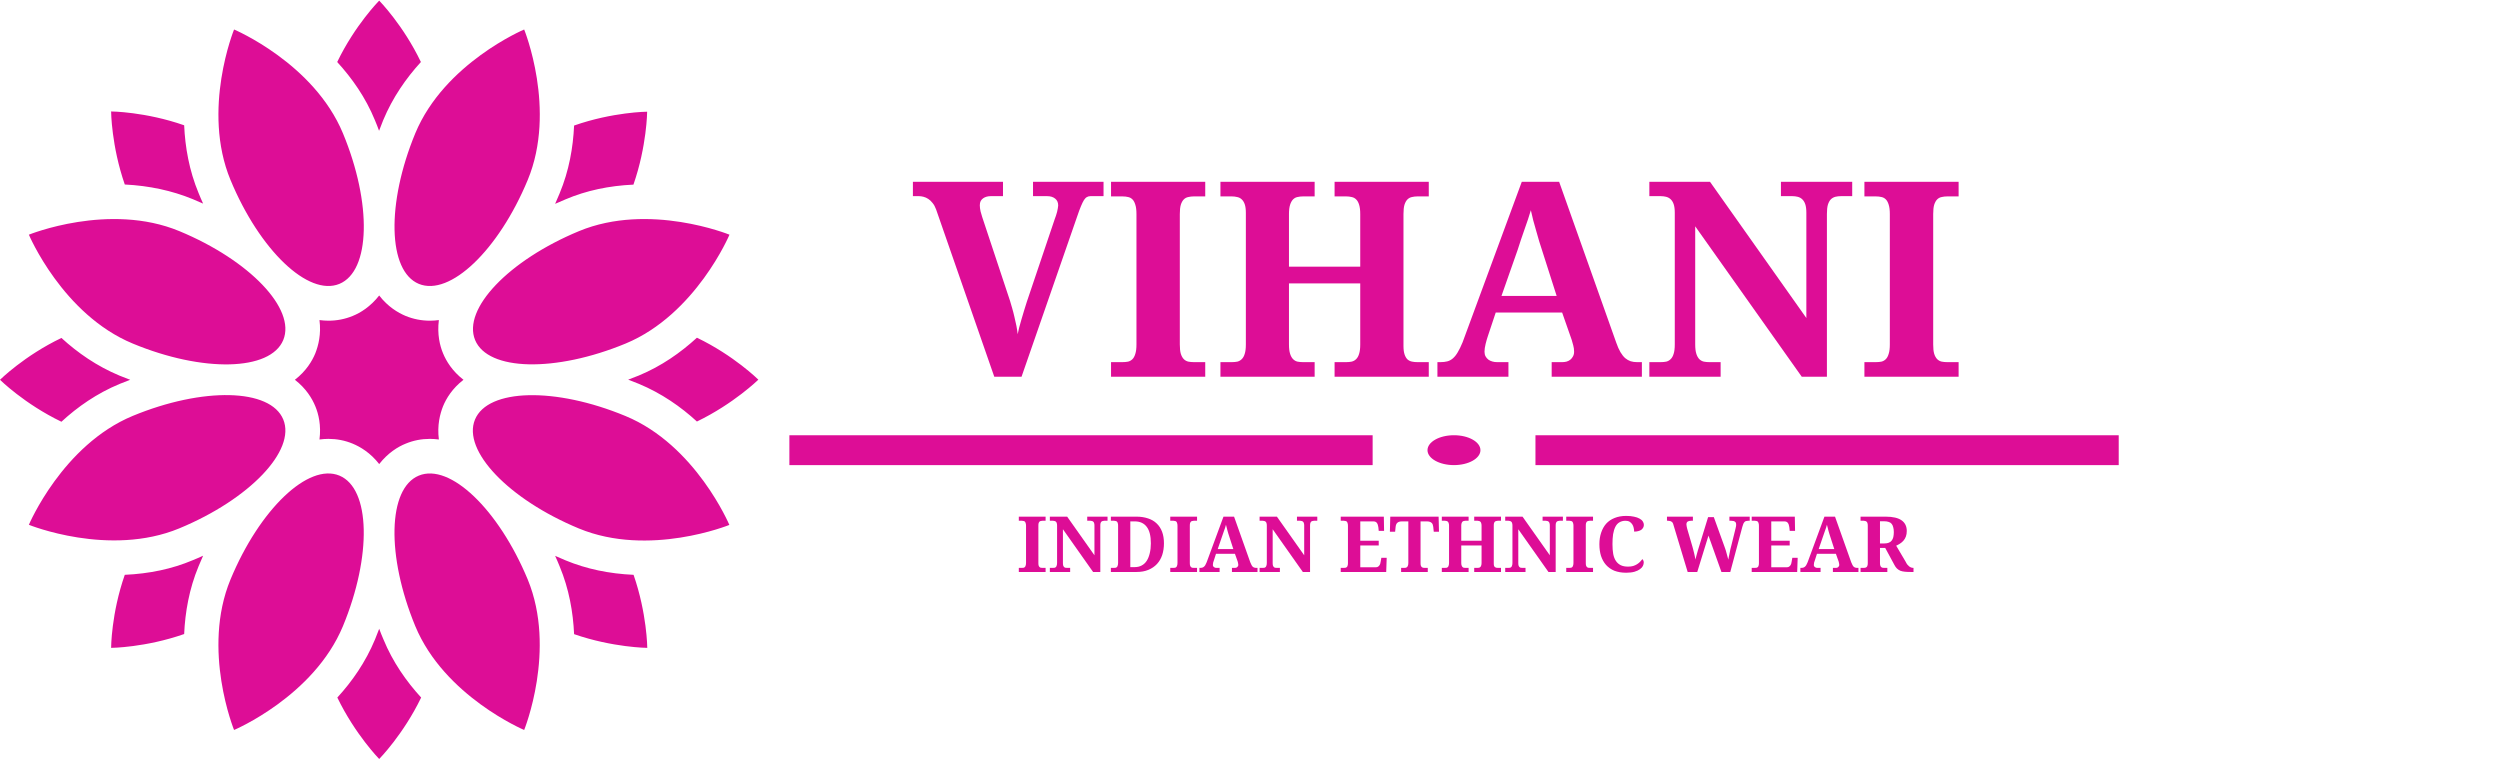 <svg xmlns="http://www.w3.org/2000/svg" xmlns:xlink="http://www.w3.org/1999/xlink" width="418" zoomAndPan="magnify" viewBox="0 0 313.5 96" height="128" preserveAspectRatio="xMidYMid meet" version="1.2"><defs><clipPath id="43a7fb682d"><path d="M 0 0.078 L 95.098 0.078 L 95.098 95.176 L 0 95.176 Z M 0 0.078 "/></clipPath><clipPath id="b364c5bed5"><path d="M 179.008 54.578 L 185.648 54.578 L 185.648 58.324 L 179.008 58.324 Z M 179.008 54.578 "/></clipPath><clipPath id="f9f7acc419"><path d="M 182.328 54.578 C 180.496 54.578 179.008 55.418 179.008 56.453 C 179.008 57.484 180.496 58.324 182.328 58.324 C 184.16 58.324 185.648 57.484 185.648 56.453 C 185.648 55.418 184.16 54.578 182.328 54.578 Z M 182.328 54.578 "/></clipPath></defs><g id="6ab46d1f40"><g clip-rule="nonzero" clip-path="url(#43a7fb682d)"><path style=" stroke:none;fill-rule:nonzero;fill:#dd0d96;fill-opacity:1;" d="M 28.906 22.57 C 25.254 13.762 29.352 3.699 29.352 3.699 C 29.352 3.699 39.355 7.918 43.008 16.723 C 46.66 25.531 46.461 33.984 42.562 35.598 C 38.664 37.207 32.559 31.375 28.906 22.57 Z M 16.648 43.082 C 25.453 46.734 33.91 46.535 35.52 42.641 C 37.133 38.742 31.301 32.637 22.492 28.984 C 13.688 25.332 3.621 29.43 3.621 29.43 C 3.621 29.43 7.84 39.434 16.648 43.082 Z M 22.492 66.254 C 31.301 62.602 37.133 56.492 35.52 52.598 C 33.91 48.699 25.453 48.516 16.648 52.152 C 7.84 55.805 3.621 65.809 3.621 65.809 C 3.621 65.809 13.688 69.902 22.492 66.254 Z M 42.562 59.641 C 38.664 58.027 32.559 63.859 28.906 72.664 C 25.254 81.473 29.352 91.539 29.352 91.539 C 29.352 91.539 39.355 87.32 43.008 78.512 C 46.645 69.703 46.461 61.266 42.562 59.641 Z M 52.52 59.641 C 48.625 61.25 48.438 69.703 52.074 78.512 C 55.727 87.32 65.73 91.539 65.73 91.539 C 65.73 91.539 69.812 81.473 66.176 72.664 C 62.523 63.875 56.418 58.027 52.52 59.641 Z M 78.434 52.168 C 69.629 48.516 61.176 48.715 59.562 52.613 C 57.953 56.508 63.781 62.617 72.59 66.27 C 81.398 69.918 91.461 65.824 91.461 65.824 C 91.461 65.824 87.242 55.805 78.434 52.168 Z M 72.605 28.984 C 63.797 32.637 57.969 38.742 59.578 42.641 C 61.188 46.535 69.645 46.719 78.449 43.082 C 87.258 39.434 91.477 29.43 91.477 29.43 C 91.477 29.43 81.41 25.332 72.605 28.984 Z M 79.434 23.152 C 81.121 18.289 81.152 14.008 81.152 14.008 C 81.152 14.008 76.855 14.039 71.992 15.742 C 71.867 18.488 71.363 21.402 70.18 24.242 C 69.996 24.688 69.812 25.117 69.613 25.562 C 70.043 25.363 70.488 25.18 70.934 24.992 C 73.527 23.891 76.379 23.289 79.434 23.152 Z M 80.109 47.09 C 79.664 47.273 79.219 47.441 78.773 47.609 C 79.219 47.777 79.664 47.949 80.109 48.133 C 82.945 49.312 85.371 51 87.395 52.859 C 92.031 50.617 95.098 47.609 95.098 47.609 C 95.098 47.609 92.047 44.586 87.395 42.348 C 85.355 44.219 82.93 45.922 80.109 47.09 Z M 58.121 47.625 C 56.711 46.535 55.957 45.277 55.559 44.312 C 55.16 43.359 54.805 41.918 55.035 40.137 C 54.668 40.184 54.285 40.215 53.918 40.215 C 52.859 40.215 51.828 40.016 50.863 39.617 C 49.91 39.219 48.637 38.465 47.551 37.055 C 46.445 38.465 45.188 39.234 44.234 39.617 C 43.27 40.016 42.254 40.215 41.184 40.215 C 40.812 40.215 40.445 40.184 40.062 40.137 C 40.293 41.918 39.922 43.344 39.539 44.312 C 39.141 45.277 38.391 46.535 36.977 47.625 C 38.391 48.715 39.141 49.973 39.539 50.941 C 39.938 51.891 40.293 53.332 40.062 55.113 C 40.43 55.066 40.812 55.035 41.184 55.035 C 42.242 55.035 43.27 55.234 44.234 55.637 C 45.188 56.035 46.461 56.785 47.551 58.195 C 48.652 56.785 49.91 56.02 50.863 55.637 C 51.828 55.234 52.844 55.035 53.918 55.035 C 54.285 55.035 54.652 55.066 55.035 55.113 C 54.805 53.332 55.176 51.906 55.559 50.941 C 55.957 49.973 56.711 48.715 58.121 47.625 Z M 14.992 48.148 C 15.434 47.965 15.879 47.793 16.324 47.625 C 15.879 47.457 15.434 47.289 14.992 47.105 C 12.152 45.922 9.727 44.234 7.703 42.379 C 3.055 44.602 0 47.625 0 47.625 C 0 47.625 3.055 50.648 7.703 52.887 C 9.727 51.016 12.152 49.328 14.992 48.148 Z M 70.934 70.273 C 70.488 70.09 70.059 69.902 69.613 69.703 C 69.812 70.133 69.996 70.578 70.18 71.023 C 71.363 73.863 71.867 76.777 71.992 79.523 C 76.871 81.211 81.168 81.242 81.168 81.242 C 81.168 81.242 81.137 76.945 79.449 72.082 C 76.379 71.945 73.527 71.348 70.934 70.273 Z M 15.648 72.082 C 13.945 76.945 13.934 81.242 13.934 81.242 C 13.934 81.242 18.227 81.211 23.094 79.508 C 23.215 76.762 23.723 73.848 24.902 71.008 C 25.086 70.562 25.27 70.133 25.469 69.688 C 25.039 69.891 24.594 70.074 24.152 70.258 C 21.574 71.348 18.719 71.945 15.648 72.082 Z M 47.551 78.848 C 47.379 79.293 47.211 79.738 47.027 80.184 C 45.848 83.023 44.16 85.445 42.301 87.473 C 44.543 92.105 47.551 95.176 47.551 95.176 C 47.551 95.176 50.57 92.121 52.812 87.473 C 50.957 85.445 49.254 83.023 48.086 80.184 C 47.887 79.738 47.719 79.293 47.551 78.848 Z M 24.152 24.965 C 24.594 25.148 25.023 25.332 25.469 25.531 C 25.27 25.102 25.086 24.656 24.902 24.211 C 23.723 21.375 23.215 18.457 23.094 15.711 C 18.227 14.008 13.934 13.977 13.934 13.977 C 13.934 13.977 13.961 18.273 15.648 23.137 C 18.719 23.289 21.574 23.906 24.152 24.965 Z M 47.535 16.402 C 47.703 15.957 47.871 15.512 48.055 15.066 C 49.238 12.227 50.926 9.805 52.781 7.777 C 50.555 3.129 47.551 0.078 47.551 0.078 C 47.551 0.078 44.527 3.129 42.285 7.777 C 44.145 9.805 45.848 12.227 47.012 15.066 C 47.195 15.512 47.379 15.957 47.535 16.402 Z M 52.52 35.598 C 56.418 37.207 62.523 31.375 66.176 22.57 C 69.828 13.762 65.73 3.699 65.73 3.699 C 65.73 3.699 55.727 7.918 52.074 16.723 C 48.438 25.531 48.637 33.984 52.52 35.598 Z M 52.52 35.598 "/></g><g style="fill:#dd0d96;fill-opacity:1;"><g transform="translate(127.493, 71.726)"><path style="stroke:none" d="M 0.266 0 L 0.266 -0.516 L 0.672 -0.516 C 0.742 -0.516 0.812 -0.52 0.875 -0.531 C 0.938 -0.551 0.988 -0.582 1.031 -0.625 C 1.07 -0.664 1.102 -0.727 1.125 -0.812 C 1.156 -0.895 1.172 -1.004 1.172 -1.141 L 1.172 -5.797 C 1.172 -5.93 1.156 -6.039 1.125 -6.125 C 1.102 -6.207 1.07 -6.27 1.031 -6.312 C 0.988 -6.352 0.938 -6.379 0.875 -6.391 C 0.812 -6.41 0.742 -6.422 0.672 -6.422 L 0.266 -6.422 L 0.266 -6.938 L 3.625 -6.938 L 3.625 -6.422 L 3.219 -6.422 C 3.145 -6.422 3.078 -6.41 3.016 -6.391 C 2.953 -6.379 2.898 -6.352 2.859 -6.312 C 2.816 -6.27 2.781 -6.207 2.75 -6.125 C 2.727 -6.039 2.719 -5.93 2.719 -5.797 L 2.719 -1.141 C 2.719 -1.004 2.727 -0.895 2.75 -0.812 C 2.781 -0.727 2.816 -0.664 2.859 -0.625 C 2.898 -0.582 2.953 -0.551 3.016 -0.531 C 3.078 -0.52 3.145 -0.516 3.219 -0.516 L 3.625 -0.516 L 3.625 0 Z M 0.266 0 "/></g></g><g style="fill:#dd0d96;fill-opacity:1;"><g transform="translate(131.385, 71.726)"><path style="stroke:none" d="M 5.688 0 L 1.906 -5.359 L 1.906 -1.141 C 1.906 -1.004 1.914 -0.895 1.938 -0.812 C 1.969 -0.727 2.004 -0.664 2.047 -0.625 C 2.086 -0.582 2.141 -0.551 2.203 -0.531 C 2.266 -0.52 2.332 -0.516 2.406 -0.516 L 2.812 -0.516 L 2.812 0 L 0.266 0 L 0.266 -0.516 L 0.672 -0.516 C 0.742 -0.516 0.812 -0.52 0.875 -0.531 C 0.938 -0.551 0.988 -0.582 1.031 -0.625 C 1.07 -0.664 1.102 -0.727 1.125 -0.812 C 1.156 -0.895 1.172 -1.004 1.172 -1.141 L 1.172 -5.828 C 1.172 -5.961 1.156 -6.066 1.125 -6.141 C 1.102 -6.223 1.066 -6.281 1.016 -6.312 C 0.973 -6.352 0.922 -6.379 0.859 -6.391 C 0.805 -6.41 0.742 -6.422 0.672 -6.422 L 0.266 -6.422 L 0.266 -6.938 L 2.438 -6.938 L 5.859 -2.094 L 5.859 -5.828 C 5.859 -5.961 5.844 -6.066 5.812 -6.141 C 5.789 -6.223 5.754 -6.281 5.703 -6.312 C 5.66 -6.352 5.609 -6.379 5.547 -6.391 C 5.492 -6.41 5.43 -6.422 5.359 -6.422 L 4.953 -6.422 L 4.953 -6.938 L 7.5 -6.938 L 7.5 -6.422 L 7.078 -6.422 C 7.016 -6.422 6.953 -6.41 6.891 -6.391 C 6.836 -6.379 6.785 -6.352 6.734 -6.312 C 6.691 -6.27 6.656 -6.207 6.625 -6.125 C 6.602 -6.039 6.594 -5.93 6.594 -5.797 L 6.594 0 Z M 5.688 0 "/></g></g><g style="fill:#dd0d96;fill-opacity:1;"><g transform="translate(139.037, 71.726)"><path style="stroke:none" d="M 6.922 -3.594 C 6.922 -3.062 6.848 -2.57 6.703 -2.125 C 6.555 -1.688 6.336 -1.312 6.047 -1 C 5.754 -0.688 5.395 -0.441 4.969 -0.266 C 4.539 -0.086 4.047 0 3.484 0 L 0.266 0 L 0.266 -0.516 L 0.672 -0.516 C 0.742 -0.516 0.812 -0.52 0.875 -0.531 C 0.938 -0.551 0.988 -0.582 1.031 -0.625 C 1.07 -0.664 1.102 -0.727 1.125 -0.812 C 1.156 -0.895 1.172 -1.004 1.172 -1.141 L 1.172 -5.828 C 1.172 -5.961 1.156 -6.066 1.125 -6.141 C 1.102 -6.223 1.07 -6.281 1.031 -6.312 C 0.988 -6.352 0.938 -6.379 0.875 -6.391 C 0.812 -6.41 0.742 -6.422 0.672 -6.422 L 0.266 -6.422 L 0.266 -6.938 L 3.484 -6.938 C 4.016 -6.938 4.492 -6.863 4.922 -6.719 C 5.348 -6.582 5.707 -6.375 6 -6.094 C 6.301 -5.812 6.531 -5.461 6.688 -5.047 C 6.844 -4.629 6.922 -4.145 6.922 -3.594 Z M 5.281 -3.594 C 5.281 -4.52 5.109 -5.207 4.766 -5.656 C 4.422 -6.113 3.922 -6.344 3.266 -6.344 L 2.703 -6.344 L 2.703 -0.609 L 3.25 -0.609 C 3.582 -0.609 3.875 -0.676 4.125 -0.812 C 4.383 -0.945 4.598 -1.145 4.766 -1.406 C 4.93 -1.664 5.055 -1.977 5.141 -2.344 C 5.234 -2.719 5.281 -3.133 5.281 -3.594 Z M 5.281 -3.594 "/></g></g><g style="fill:#dd0d96;fill-opacity:1;"><g transform="translate(146.485, 71.726)"><path style="stroke:none" d="M 0.266 0 L 0.266 -0.516 L 0.672 -0.516 C 0.742 -0.516 0.812 -0.52 0.875 -0.531 C 0.938 -0.551 0.988 -0.582 1.031 -0.625 C 1.07 -0.664 1.102 -0.727 1.125 -0.812 C 1.156 -0.895 1.172 -1.004 1.172 -1.141 L 1.172 -5.797 C 1.172 -5.93 1.156 -6.039 1.125 -6.125 C 1.102 -6.207 1.07 -6.27 1.031 -6.312 C 0.988 -6.352 0.938 -6.379 0.875 -6.391 C 0.812 -6.41 0.742 -6.422 0.672 -6.422 L 0.266 -6.422 L 0.266 -6.938 L 3.625 -6.938 L 3.625 -6.422 L 3.219 -6.422 C 3.145 -6.422 3.078 -6.41 3.016 -6.391 C 2.953 -6.379 2.898 -6.352 2.859 -6.312 C 2.816 -6.27 2.781 -6.207 2.75 -6.125 C 2.727 -6.039 2.719 -5.93 2.719 -5.797 L 2.719 -1.141 C 2.719 -1.004 2.727 -0.895 2.75 -0.812 C 2.781 -0.727 2.816 -0.664 2.859 -0.625 C 2.898 -0.582 2.953 -0.551 3.016 -0.531 C 3.078 -0.52 3.145 -0.516 3.219 -0.516 L 3.625 -0.516 L 3.625 0 Z M 0.266 0 "/></g></g><g style="fill:#dd0d96;fill-opacity:1;"><g transform="translate(150.377, 71.726)"><path style="stroke:none" d="M 2.109 -2.281 L 1.844 -1.453 C 1.812 -1.367 1.781 -1.273 1.75 -1.172 C 1.727 -1.066 1.719 -0.973 1.719 -0.891 C 1.719 -0.828 1.727 -0.77 1.75 -0.719 C 1.781 -0.676 1.816 -0.641 1.859 -0.609 C 1.898 -0.578 1.945 -0.551 2 -0.531 C 2.051 -0.52 2.102 -0.516 2.156 -0.516 L 2.562 -0.516 L 2.562 0 L 0.031 0 L 0.031 -0.516 L 0.156 -0.516 C 0.238 -0.516 0.316 -0.523 0.391 -0.547 C 0.461 -0.566 0.531 -0.602 0.594 -0.656 C 0.656 -0.707 0.711 -0.773 0.766 -0.859 C 0.816 -0.953 0.875 -1.07 0.938 -1.219 L 3.047 -6.938 L 4.375 -6.938 L 6.406 -1.219 C 6.457 -1.082 6.508 -0.969 6.562 -0.875 C 6.613 -0.781 6.664 -0.707 6.719 -0.656 C 6.781 -0.602 6.848 -0.566 6.922 -0.547 C 6.992 -0.523 7.066 -0.516 7.141 -0.516 L 7.312 -0.516 L 7.312 0 L 4.109 0 L 4.109 -0.516 L 4.484 -0.516 C 4.535 -0.516 4.586 -0.52 4.641 -0.531 C 4.691 -0.551 4.734 -0.578 4.766 -0.609 C 4.805 -0.641 4.836 -0.676 4.859 -0.719 C 4.891 -0.77 4.906 -0.828 4.906 -0.891 C 4.906 -0.973 4.895 -1.051 4.875 -1.125 C 4.852 -1.195 4.836 -1.258 4.828 -1.312 L 4.484 -2.281 Z M 3.766 -4.469 C 3.734 -4.582 3.695 -4.695 3.656 -4.812 C 3.625 -4.938 3.586 -5.062 3.547 -5.188 C 3.516 -5.312 3.484 -5.438 3.453 -5.562 C 3.422 -5.688 3.391 -5.805 3.359 -5.922 C 3.336 -5.828 3.305 -5.719 3.266 -5.594 C 3.223 -5.477 3.18 -5.359 3.141 -5.234 C 3.098 -5.117 3.055 -5 3.016 -4.875 C 2.973 -4.75 2.93 -4.629 2.891 -4.516 L 2.328 -2.875 L 4.281 -2.875 Z M 3.766 -4.469 "/></g></g><g style="fill:#dd0d96;fill-opacity:1;"><g transform="translate(157.687, 71.726)"><path style="stroke:none" d="M 5.688 0 L 1.906 -5.359 L 1.906 -1.141 C 1.906 -1.004 1.914 -0.895 1.938 -0.812 C 1.969 -0.727 2.004 -0.664 2.047 -0.625 C 2.086 -0.582 2.141 -0.551 2.203 -0.531 C 2.266 -0.52 2.332 -0.516 2.406 -0.516 L 2.812 -0.516 L 2.812 0 L 0.266 0 L 0.266 -0.516 L 0.672 -0.516 C 0.742 -0.516 0.812 -0.52 0.875 -0.531 C 0.938 -0.551 0.988 -0.582 1.031 -0.625 C 1.07 -0.664 1.102 -0.727 1.125 -0.812 C 1.156 -0.895 1.172 -1.004 1.172 -1.141 L 1.172 -5.828 C 1.172 -5.961 1.156 -6.066 1.125 -6.141 C 1.102 -6.223 1.066 -6.281 1.016 -6.312 C 0.973 -6.352 0.922 -6.379 0.859 -6.391 C 0.805 -6.41 0.742 -6.422 0.672 -6.422 L 0.266 -6.422 L 0.266 -6.938 L 2.438 -6.938 L 5.859 -2.094 L 5.859 -5.828 C 5.859 -5.961 5.844 -6.066 5.812 -6.141 C 5.789 -6.223 5.754 -6.281 5.703 -6.312 C 5.66 -6.352 5.609 -6.379 5.547 -6.391 C 5.492 -6.41 5.43 -6.422 5.359 -6.422 L 4.953 -6.422 L 4.953 -6.938 L 7.5 -6.938 L 7.5 -6.422 L 7.078 -6.422 C 7.016 -6.422 6.953 -6.41 6.891 -6.391 C 6.836 -6.379 6.785 -6.352 6.734 -6.312 C 6.691 -6.27 6.656 -6.207 6.625 -6.125 C 6.602 -6.039 6.594 -5.93 6.594 -5.797 L 6.594 0 Z M 5.688 0 "/></g></g><g style="fill:#dd0d96;fill-opacity:1;"><g transform="translate(165.339, 71.726)"><path style="stroke:none" d=""/></g></g><g style="fill:#dd0d96;fill-opacity:1;"><g transform="translate(167.861, 71.726)"><path style="stroke:none" d="M 2.719 -0.594 L 4.672 -0.594 C 4.766 -0.594 4.844 -0.609 4.906 -0.641 C 4.977 -0.68 5.039 -0.734 5.094 -0.797 C 5.145 -0.867 5.188 -0.945 5.219 -1.031 C 5.25 -1.125 5.27 -1.223 5.281 -1.328 L 5.359 -1.781 L 6.031 -1.781 L 5.969 0 L 0.266 0 L 0.266 -0.516 L 0.672 -0.516 C 0.742 -0.516 0.812 -0.52 0.875 -0.531 C 0.938 -0.551 0.988 -0.578 1.031 -0.609 C 1.07 -0.648 1.102 -0.707 1.125 -0.781 C 1.156 -0.863 1.172 -0.969 1.172 -1.094 L 1.172 -5.797 C 1.172 -5.93 1.156 -6.039 1.125 -6.125 C 1.102 -6.207 1.07 -6.27 1.031 -6.312 C 0.988 -6.352 0.938 -6.379 0.875 -6.391 C 0.812 -6.41 0.742 -6.422 0.672 -6.422 L 0.266 -6.422 L 0.266 -6.938 L 5.672 -6.938 L 5.703 -5.156 L 5.031 -5.156 L 4.984 -5.609 C 4.953 -5.848 4.891 -6.031 4.797 -6.156 C 4.703 -6.281 4.555 -6.344 4.359 -6.344 L 2.719 -6.344 L 2.719 -3.922 L 5.031 -3.922 L 5.031 -3.328 L 2.719 -3.328 Z M 2.719 -0.594 "/></g></g><g style="fill:#dd0d96;fill-opacity:1;"><g transform="translate(174.199, 71.726)"><path style="stroke:none" d="M 3.938 -1.141 C 3.938 -1.004 3.945 -0.895 3.969 -0.812 C 4 -0.727 4.035 -0.664 4.078 -0.625 C 4.129 -0.582 4.188 -0.551 4.25 -0.531 C 4.312 -0.52 4.375 -0.516 4.438 -0.516 L 4.844 -0.516 L 4.844 0 L 1.5 0 L 1.5 -0.516 L 1.906 -0.516 C 1.977 -0.516 2.039 -0.52 2.094 -0.531 C 2.156 -0.551 2.207 -0.582 2.25 -0.625 C 2.301 -0.664 2.336 -0.727 2.359 -0.812 C 2.391 -0.895 2.406 -1.004 2.406 -1.141 L 2.406 -6.344 L 1.625 -6.344 C 1.477 -6.344 1.352 -6.328 1.25 -6.297 C 1.156 -6.266 1.078 -6.219 1.016 -6.156 C 0.953 -6.102 0.906 -6.031 0.875 -5.938 C 0.844 -5.852 0.82 -5.758 0.812 -5.656 L 0.75 -5.047 L 0.094 -5.047 L 0.141 -6.938 L 6.203 -6.938 L 6.25 -5.047 L 5.594 -5.047 L 5.531 -5.656 C 5.52 -5.758 5.5 -5.852 5.469 -5.938 C 5.438 -6.031 5.391 -6.102 5.328 -6.156 C 5.266 -6.219 5.18 -6.266 5.078 -6.297 C 4.984 -6.328 4.863 -6.344 4.719 -6.344 L 3.938 -6.344 Z M 3.938 -1.141 "/></g></g><g style="fill:#dd0d96;fill-opacity:1;"><g transform="translate(180.538, 71.726)"><path style="stroke:none" d="M 4.328 0 L 4.328 -0.516 L 4.75 -0.516 C 4.82 -0.516 4.883 -0.52 4.938 -0.531 C 5 -0.551 5.051 -0.582 5.094 -0.625 C 5.145 -0.664 5.18 -0.727 5.203 -0.812 C 5.234 -0.895 5.25 -1.004 5.25 -1.141 L 5.25 -3.328 L 2.703 -3.328 L 2.703 -1.141 C 2.703 -1.004 2.719 -0.895 2.75 -0.812 C 2.781 -0.727 2.816 -0.664 2.859 -0.625 C 2.898 -0.582 2.953 -0.551 3.016 -0.531 C 3.078 -0.52 3.141 -0.516 3.203 -0.516 L 3.625 -0.516 L 3.625 0 L 0.266 0 L 0.266 -0.516 L 0.672 -0.516 C 0.742 -0.516 0.812 -0.52 0.875 -0.531 C 0.938 -0.551 0.988 -0.582 1.031 -0.625 C 1.07 -0.664 1.102 -0.727 1.125 -0.812 C 1.156 -0.895 1.172 -1.004 1.172 -1.141 L 1.172 -5.828 C 1.172 -5.953 1.156 -6.051 1.125 -6.125 C 1.102 -6.207 1.066 -6.27 1.016 -6.312 C 0.973 -6.352 0.922 -6.379 0.859 -6.391 C 0.805 -6.41 0.742 -6.422 0.672 -6.422 L 0.266 -6.422 L 0.266 -6.938 L 3.625 -6.938 L 3.625 -6.422 L 3.203 -6.422 C 3.141 -6.422 3.078 -6.41 3.016 -6.391 C 2.953 -6.379 2.898 -6.352 2.859 -6.312 C 2.816 -6.27 2.781 -6.207 2.75 -6.125 C 2.719 -6.039 2.703 -5.93 2.703 -5.797 L 2.703 -3.922 L 5.25 -3.922 L 5.25 -5.797 C 5.25 -5.93 5.234 -6.039 5.203 -6.125 C 5.18 -6.207 5.145 -6.27 5.094 -6.312 C 5.051 -6.352 5 -6.379 4.938 -6.391 C 4.883 -6.41 4.82 -6.422 4.75 -6.422 L 4.328 -6.422 L 4.328 -6.938 L 7.688 -6.938 L 7.688 -6.422 L 7.281 -6.422 C 7.219 -6.422 7.156 -6.41 7.094 -6.391 C 7.031 -6.379 6.973 -6.352 6.922 -6.312 C 6.879 -6.27 6.844 -6.207 6.812 -6.125 C 6.789 -6.039 6.781 -5.93 6.781 -5.797 L 6.781 -1.094 C 6.781 -0.969 6.789 -0.863 6.812 -0.781 C 6.844 -0.707 6.879 -0.648 6.922 -0.609 C 6.973 -0.578 7.031 -0.551 7.094 -0.531 C 7.156 -0.52 7.219 -0.516 7.281 -0.516 L 7.688 -0.516 L 7.688 0 Z M 4.328 0 "/></g></g><g style="fill:#dd0d96;fill-opacity:1;"><g transform="translate(188.488, 71.726)"><path style="stroke:none" d="M 5.688 0 L 1.906 -5.359 L 1.906 -1.141 C 1.906 -1.004 1.914 -0.895 1.938 -0.812 C 1.969 -0.727 2.004 -0.664 2.047 -0.625 C 2.086 -0.582 2.141 -0.551 2.203 -0.531 C 2.266 -0.52 2.332 -0.516 2.406 -0.516 L 2.812 -0.516 L 2.812 0 L 0.266 0 L 0.266 -0.516 L 0.672 -0.516 C 0.742 -0.516 0.812 -0.52 0.875 -0.531 C 0.938 -0.551 0.988 -0.582 1.031 -0.625 C 1.07 -0.664 1.102 -0.727 1.125 -0.812 C 1.156 -0.895 1.172 -1.004 1.172 -1.141 L 1.172 -5.828 C 1.172 -5.961 1.156 -6.066 1.125 -6.141 C 1.102 -6.223 1.066 -6.281 1.016 -6.312 C 0.973 -6.352 0.922 -6.379 0.859 -6.391 C 0.805 -6.41 0.742 -6.422 0.672 -6.422 L 0.266 -6.422 L 0.266 -6.938 L 2.438 -6.938 L 5.859 -2.094 L 5.859 -5.828 C 5.859 -5.961 5.844 -6.066 5.812 -6.141 C 5.789 -6.223 5.754 -6.281 5.703 -6.312 C 5.66 -6.352 5.609 -6.379 5.547 -6.391 C 5.492 -6.41 5.43 -6.422 5.359 -6.422 L 4.953 -6.422 L 4.953 -6.938 L 7.5 -6.938 L 7.5 -6.422 L 7.078 -6.422 C 7.016 -6.422 6.953 -6.41 6.891 -6.391 C 6.836 -6.379 6.785 -6.352 6.734 -6.312 C 6.691 -6.27 6.656 -6.207 6.625 -6.125 C 6.602 -6.039 6.594 -5.93 6.594 -5.797 L 6.594 0 Z M 5.688 0 "/></g></g><g style="fill:#dd0d96;fill-opacity:1;"><g transform="translate(196.14, 71.726)"><path style="stroke:none" d="M 0.266 0 L 0.266 -0.516 L 0.672 -0.516 C 0.742 -0.516 0.812 -0.52 0.875 -0.531 C 0.938 -0.551 0.988 -0.582 1.031 -0.625 C 1.07 -0.664 1.102 -0.727 1.125 -0.812 C 1.156 -0.895 1.172 -1.004 1.172 -1.141 L 1.172 -5.797 C 1.172 -5.93 1.156 -6.039 1.125 -6.125 C 1.102 -6.207 1.07 -6.27 1.031 -6.312 C 0.988 -6.352 0.938 -6.379 0.875 -6.391 C 0.812 -6.41 0.742 -6.422 0.672 -6.422 L 0.266 -6.422 L 0.266 -6.938 L 3.625 -6.938 L 3.625 -6.422 L 3.219 -6.422 C 3.145 -6.422 3.078 -6.41 3.016 -6.391 C 2.953 -6.379 2.898 -6.352 2.859 -6.312 C 2.816 -6.27 2.781 -6.207 2.75 -6.125 C 2.727 -6.039 2.719 -5.93 2.719 -5.797 L 2.719 -1.141 C 2.719 -1.004 2.727 -0.895 2.75 -0.812 C 2.781 -0.727 2.816 -0.664 2.859 -0.625 C 2.898 -0.582 2.953 -0.551 3.016 -0.531 C 3.078 -0.52 3.145 -0.516 3.219 -0.516 L 3.625 -0.516 L 3.625 0 Z M 0.266 0 "/></g></g><g style="fill:#dd0d96;fill-opacity:1;"><g transform="translate(200.032, 71.726)"><path style="stroke:none" d="M 4.125 -0.672 C 4.363 -0.672 4.578 -0.695 4.766 -0.75 C 4.953 -0.812 5.113 -0.883 5.25 -0.969 C 5.395 -1.062 5.52 -1.16 5.625 -1.266 C 5.738 -1.379 5.836 -1.492 5.922 -1.609 C 5.973 -1.566 6.016 -1.504 6.047 -1.422 C 6.078 -1.348 6.094 -1.27 6.094 -1.188 C 6.094 -1.051 6.055 -0.906 5.984 -0.75 C 5.91 -0.602 5.785 -0.469 5.609 -0.344 C 5.441 -0.219 5.219 -0.113 4.938 -0.031 C 4.656 0.051 4.305 0.094 3.891 0.094 C 3.328 0.094 2.832 0.008 2.406 -0.156 C 1.988 -0.332 1.641 -0.578 1.359 -0.891 C 1.086 -1.203 0.879 -1.578 0.734 -2.016 C 0.598 -2.453 0.531 -2.941 0.531 -3.484 C 0.531 -4.004 0.602 -4.484 0.75 -4.922 C 0.895 -5.359 1.102 -5.734 1.375 -6.047 C 1.656 -6.359 2.004 -6.598 2.422 -6.766 C 2.848 -6.941 3.336 -7.031 3.891 -7.031 C 4.266 -7.031 4.586 -7 4.859 -6.938 C 5.141 -6.883 5.367 -6.805 5.547 -6.703 C 5.734 -6.609 5.875 -6.488 5.969 -6.344 C 6.062 -6.207 6.109 -6.062 6.109 -5.906 C 6.109 -5.789 6.082 -5.68 6.031 -5.578 C 5.977 -5.473 5.898 -5.379 5.797 -5.297 C 5.691 -5.223 5.562 -5.164 5.406 -5.125 C 5.258 -5.082 5.086 -5.062 4.891 -5.062 C 4.891 -5.227 4.867 -5.391 4.828 -5.547 C 4.797 -5.703 4.738 -5.844 4.656 -5.969 C 4.57 -6.102 4.461 -6.211 4.328 -6.297 C 4.191 -6.379 4.02 -6.422 3.812 -6.422 C 3.508 -6.422 3.25 -6.352 3.031 -6.219 C 2.82 -6.094 2.656 -5.906 2.531 -5.656 C 2.406 -5.406 2.312 -5.098 2.25 -4.734 C 2.195 -4.367 2.172 -3.953 2.172 -3.484 C 2.172 -3.016 2.203 -2.602 2.266 -2.25 C 2.336 -1.895 2.453 -1.602 2.609 -1.375 C 2.766 -1.145 2.969 -0.969 3.219 -0.844 C 3.469 -0.727 3.77 -0.672 4.125 -0.672 Z M 4.125 -0.672 "/></g></g><g style="fill:#dd0d96;fill-opacity:1;"><g transform="translate(206.517, 71.726)"><path style="stroke:none" d=""/></g></g><g style="fill:#dd0d96;fill-opacity:1;"><g transform="translate(209.039, 71.726)"><path style="stroke:none" d="M 5.875 -6.875 L 7.219 -3.156 C 7.27 -3.008 7.32 -2.859 7.375 -2.703 C 7.426 -2.547 7.469 -2.395 7.5 -2.25 C 7.539 -2.102 7.578 -1.969 7.609 -1.844 C 7.641 -1.727 7.664 -1.629 7.688 -1.547 C 7.707 -1.66 7.734 -1.789 7.766 -1.938 C 7.797 -2.082 7.828 -2.234 7.859 -2.391 C 7.891 -2.547 7.922 -2.703 7.953 -2.859 C 7.992 -3.023 8.035 -3.188 8.078 -3.344 L 8.594 -5.438 C 8.602 -5.477 8.613 -5.523 8.625 -5.578 C 8.633 -5.629 8.645 -5.676 8.656 -5.719 C 8.664 -5.77 8.672 -5.816 8.672 -5.859 C 8.672 -5.898 8.672 -5.938 8.672 -5.969 C 8.672 -6.133 8.617 -6.25 8.516 -6.312 C 8.422 -6.383 8.27 -6.422 8.062 -6.422 L 7.828 -6.422 L 7.828 -6.938 L 10.375 -6.938 L 10.375 -6.422 L 10.188 -6.422 C 10.094 -6.422 10.008 -6.41 9.938 -6.391 C 9.863 -6.379 9.797 -6.344 9.734 -6.281 C 9.68 -6.227 9.629 -6.148 9.578 -6.047 C 9.535 -5.953 9.492 -5.828 9.453 -5.672 L 7.938 0 L 6.828 0 L 5.203 -4.562 L 3.797 0 L 2.594 0 L 0.812 -5.906 C 0.789 -6.008 0.758 -6.094 0.719 -6.156 C 0.676 -6.227 0.625 -6.281 0.562 -6.312 C 0.508 -6.352 0.445 -6.379 0.375 -6.391 C 0.301 -6.41 0.219 -6.422 0.125 -6.422 L 0 -6.422 L 0 -6.938 L 3.25 -6.938 L 3.25 -6.422 L 3.016 -6.422 C 2.828 -6.422 2.68 -6.383 2.578 -6.312 C 2.484 -6.238 2.438 -6.117 2.438 -5.953 C 2.438 -5.898 2.445 -5.82 2.469 -5.719 C 2.488 -5.613 2.508 -5.52 2.531 -5.438 L 3.188 -3.188 C 3.219 -3.062 3.254 -2.926 3.297 -2.781 C 3.336 -2.645 3.375 -2.5 3.406 -2.344 C 3.445 -2.195 3.477 -2.055 3.5 -1.922 C 3.531 -1.785 3.551 -1.664 3.562 -1.562 C 3.613 -1.77 3.664 -1.961 3.719 -2.141 C 3.77 -2.328 3.82 -2.516 3.875 -2.703 L 5.156 -6.875 Z M 5.875 -6.875 "/></g></g><g style="fill:#dd0d96;fill-opacity:1;"><g transform="translate(219.398, 71.726)"><path style="stroke:none" d="M 2.719 -0.594 L 4.672 -0.594 C 4.766 -0.594 4.844 -0.609 4.906 -0.641 C 4.977 -0.68 5.039 -0.734 5.094 -0.797 C 5.145 -0.867 5.188 -0.945 5.219 -1.031 C 5.25 -1.125 5.27 -1.223 5.281 -1.328 L 5.359 -1.781 L 6.031 -1.781 L 5.969 0 L 0.266 0 L 0.266 -0.516 L 0.672 -0.516 C 0.742 -0.516 0.812 -0.52 0.875 -0.531 C 0.938 -0.551 0.988 -0.578 1.031 -0.609 C 1.07 -0.648 1.102 -0.707 1.125 -0.781 C 1.156 -0.863 1.172 -0.969 1.172 -1.094 L 1.172 -5.797 C 1.172 -5.93 1.156 -6.039 1.125 -6.125 C 1.102 -6.207 1.07 -6.27 1.031 -6.312 C 0.988 -6.352 0.938 -6.379 0.875 -6.391 C 0.812 -6.41 0.742 -6.422 0.672 -6.422 L 0.266 -6.422 L 0.266 -6.938 L 5.672 -6.938 L 5.703 -5.156 L 5.031 -5.156 L 4.984 -5.609 C 4.953 -5.848 4.891 -6.031 4.797 -6.156 C 4.703 -6.281 4.555 -6.344 4.359 -6.344 L 2.719 -6.344 L 2.719 -3.922 L 5.031 -3.922 L 5.031 -3.328 L 2.719 -3.328 Z M 2.719 -0.594 "/></g></g><g style="fill:#dd0d96;fill-opacity:1;"><g transform="translate(225.737, 71.726)"><path style="stroke:none" d="M 2.109 -2.281 L 1.844 -1.453 C 1.812 -1.367 1.781 -1.273 1.75 -1.172 C 1.727 -1.066 1.719 -0.973 1.719 -0.891 C 1.719 -0.828 1.727 -0.77 1.75 -0.719 C 1.781 -0.676 1.816 -0.641 1.859 -0.609 C 1.898 -0.578 1.945 -0.551 2 -0.531 C 2.051 -0.52 2.102 -0.516 2.156 -0.516 L 2.562 -0.516 L 2.562 0 L 0.031 0 L 0.031 -0.516 L 0.156 -0.516 C 0.238 -0.516 0.316 -0.523 0.391 -0.547 C 0.461 -0.566 0.531 -0.602 0.594 -0.656 C 0.656 -0.707 0.711 -0.773 0.766 -0.859 C 0.816 -0.953 0.875 -1.07 0.938 -1.219 L 3.047 -6.938 L 4.375 -6.938 L 6.406 -1.219 C 6.457 -1.082 6.508 -0.969 6.562 -0.875 C 6.613 -0.781 6.664 -0.707 6.719 -0.656 C 6.781 -0.602 6.848 -0.566 6.922 -0.547 C 6.992 -0.523 7.066 -0.516 7.141 -0.516 L 7.312 -0.516 L 7.312 0 L 4.109 0 L 4.109 -0.516 L 4.484 -0.516 C 4.535 -0.516 4.586 -0.52 4.641 -0.531 C 4.691 -0.551 4.734 -0.578 4.766 -0.609 C 4.805 -0.641 4.836 -0.676 4.859 -0.719 C 4.891 -0.77 4.906 -0.828 4.906 -0.891 C 4.906 -0.973 4.895 -1.051 4.875 -1.125 C 4.852 -1.195 4.836 -1.258 4.828 -1.312 L 4.484 -2.281 Z M 3.766 -4.469 C 3.734 -4.582 3.695 -4.695 3.656 -4.812 C 3.625 -4.938 3.586 -5.062 3.547 -5.188 C 3.516 -5.312 3.484 -5.438 3.453 -5.562 C 3.422 -5.688 3.391 -5.805 3.359 -5.922 C 3.336 -5.828 3.305 -5.719 3.266 -5.594 C 3.223 -5.477 3.18 -5.359 3.141 -5.234 C 3.098 -5.117 3.055 -5 3.016 -4.875 C 2.973 -4.75 2.93 -4.629 2.891 -4.516 L 2.328 -2.875 L 4.281 -2.875 Z M 3.766 -4.469 "/></g></g><g style="fill:#dd0d96;fill-opacity:1;"><g transform="translate(233.047, 71.726)"><path style="stroke:none" d="M 0.266 -0.516 L 0.672 -0.516 C 0.742 -0.516 0.805 -0.52 0.859 -0.531 C 0.922 -0.551 0.973 -0.578 1.016 -0.609 C 1.066 -0.648 1.102 -0.707 1.125 -0.781 C 1.156 -0.863 1.172 -0.969 1.172 -1.094 L 1.172 -5.828 C 1.172 -5.961 1.156 -6.066 1.125 -6.141 C 1.102 -6.223 1.066 -6.281 1.016 -6.312 C 0.973 -6.352 0.922 -6.379 0.859 -6.391 C 0.805 -6.41 0.742 -6.422 0.672 -6.422 L 0.266 -6.422 L 0.266 -6.938 L 3.406 -6.938 C 4.32 -6.938 4.992 -6.781 5.422 -6.469 C 5.848 -6.164 6.062 -5.723 6.062 -5.141 C 6.062 -4.879 6.023 -4.648 5.953 -4.453 C 5.879 -4.254 5.781 -4.082 5.656 -3.938 C 5.531 -3.789 5.383 -3.664 5.219 -3.562 C 5.062 -3.457 4.898 -3.367 4.734 -3.297 L 5.906 -1.312 C 5.977 -1.164 6.051 -1.039 6.125 -0.938 C 6.207 -0.844 6.285 -0.766 6.359 -0.703 C 6.441 -0.641 6.523 -0.594 6.609 -0.562 C 6.691 -0.531 6.781 -0.516 6.875 -0.516 L 6.906 -0.516 L 6.906 0 L 6.594 0 C 6.301 0 6.047 -0.008 5.828 -0.031 C 5.609 -0.051 5.414 -0.094 5.25 -0.156 C 5.094 -0.227 4.953 -0.32 4.828 -0.438 C 4.711 -0.551 4.609 -0.695 4.516 -0.875 L 3.359 -3.016 L 2.703 -3.016 L 2.703 -1.094 C 2.703 -0.969 2.719 -0.863 2.75 -0.781 C 2.781 -0.707 2.816 -0.648 2.859 -0.609 C 2.898 -0.578 2.953 -0.551 3.016 -0.531 C 3.078 -0.52 3.141 -0.516 3.203 -0.516 L 3.625 -0.516 L 3.625 0 L 0.266 0 Z M 2.703 -3.578 L 3.25 -3.578 C 3.477 -3.578 3.664 -3.609 3.812 -3.672 C 3.969 -3.734 4.086 -3.82 4.172 -3.938 C 4.266 -4.051 4.332 -4.195 4.375 -4.375 C 4.414 -4.562 4.438 -4.77 4.438 -5 C 4.438 -5.25 4.41 -5.457 4.359 -5.625 C 4.316 -5.801 4.25 -5.941 4.156 -6.047 C 4.062 -6.16 3.938 -6.238 3.781 -6.281 C 3.633 -6.332 3.453 -6.359 3.234 -6.359 L 2.703 -6.359 Z M 2.703 -3.578 "/></g></g><g style="fill:#dd0d96;fill-opacity:1;"><g transform="translate(114.478, 47.239)"><path style="stroke:none" d="M 23.906 -22.641 L 22.25 -22.641 C 22.094 -22.641 21.953 -22.602 21.828 -22.531 C 21.703 -22.469 21.578 -22.344 21.453 -22.156 C 21.336 -21.969 21.211 -21.711 21.078 -21.391 C 20.941 -21.066 20.785 -20.645 20.609 -20.125 L 13.625 0 L 10.203 0 L 2.906 -20.984 C 2.789 -21.305 2.645 -21.57 2.469 -21.781 C 2.301 -22 2.117 -22.172 1.922 -22.297 C 1.734 -22.422 1.535 -22.508 1.328 -22.562 C 1.129 -22.613 0.945 -22.641 0.781 -22.641 L 0 -22.641 L 0 -24.438 L 11.297 -24.438 L 11.297 -22.641 L 9.734 -22.641 C 9.566 -22.641 9.406 -22.617 9.25 -22.578 C 9.094 -22.535 8.945 -22.469 8.812 -22.375 C 8.688 -22.289 8.582 -22.176 8.5 -22.031 C 8.426 -21.883 8.391 -21.707 8.391 -21.5 C 8.391 -21.27 8.422 -21.016 8.484 -20.734 C 8.555 -20.453 8.625 -20.219 8.688 -20.031 L 12.188 -9.484 C 12.27 -9.223 12.359 -8.922 12.453 -8.578 C 12.555 -8.234 12.648 -7.867 12.734 -7.484 C 12.828 -7.109 12.91 -6.734 12.984 -6.359 C 13.055 -5.984 13.109 -5.641 13.141 -5.328 C 13.172 -5.516 13.227 -5.773 13.312 -6.109 C 13.395 -6.441 13.492 -6.797 13.609 -7.172 C 13.723 -7.555 13.836 -7.941 13.953 -8.328 C 14.066 -8.711 14.176 -9.062 14.281 -9.375 L 17.797 -19.797 C 17.848 -19.91 17.895 -20.039 17.938 -20.188 C 17.988 -20.344 18.035 -20.5 18.078 -20.656 C 18.117 -20.812 18.148 -20.961 18.172 -21.109 C 18.203 -21.254 18.219 -21.375 18.219 -21.469 C 18.219 -21.844 18.094 -22.129 17.844 -22.328 C 17.594 -22.535 17.258 -22.641 16.844 -22.641 L 15.062 -22.641 L 15.062 -24.438 L 23.906 -24.438 Z M 23.906 -22.641 "/></g></g><g style="fill:#dd0d96;fill-opacity:1;"><g transform="translate(138.371, 47.239)"><path style="stroke:none" d="M 0.953 0 L 0.953 -1.828 L 2.391 -1.828 C 2.648 -1.828 2.883 -1.848 3.094 -1.891 C 3.301 -1.941 3.484 -2.047 3.641 -2.203 C 3.797 -2.359 3.914 -2.582 4 -2.875 C 4.094 -3.164 4.141 -3.555 4.141 -4.047 L 4.141 -20.391 C 4.141 -20.879 4.094 -21.27 4 -21.562 C 3.914 -21.852 3.797 -22.078 3.641 -22.234 C 3.484 -22.391 3.301 -22.488 3.094 -22.531 C 2.883 -22.582 2.648 -22.609 2.391 -22.609 L 0.953 -22.609 L 0.953 -24.438 L 12.766 -24.438 L 12.766 -22.609 L 11.328 -22.609 C 11.086 -22.609 10.859 -22.582 10.641 -22.531 C 10.422 -22.488 10.234 -22.391 10.078 -22.234 C 9.922 -22.078 9.797 -21.852 9.703 -21.562 C 9.617 -21.27 9.578 -20.879 9.578 -20.391 L 9.578 -4.047 C 9.578 -3.555 9.617 -3.164 9.703 -2.875 C 9.797 -2.582 9.922 -2.359 10.078 -2.203 C 10.234 -2.047 10.422 -1.941 10.641 -1.891 C 10.859 -1.848 11.086 -1.828 11.328 -1.828 L 12.766 -1.828 L 12.766 0 Z M 0.953 0 "/></g></g><g style="fill:#dd0d96;fill-opacity:1;"><g transform="translate(152.09, 47.239)"><path style="stroke:none" d="M 15.266 0 L 15.266 -1.828 L 16.734 -1.828 C 16.973 -1.828 17.195 -1.848 17.406 -1.891 C 17.625 -1.941 17.812 -2.047 17.969 -2.203 C 18.133 -2.359 18.258 -2.582 18.344 -2.875 C 18.438 -3.164 18.484 -3.555 18.484 -4.047 L 18.484 -11.703 L 9.547 -11.703 L 9.547 -4.047 C 9.547 -3.555 9.594 -3.164 9.688 -2.875 C 9.781 -2.582 9.906 -2.359 10.062 -2.203 C 10.219 -2.047 10.398 -1.941 10.609 -1.891 C 10.828 -1.848 11.055 -1.828 11.297 -1.828 L 12.766 -1.828 L 12.766 0 L 0.953 0 L 0.953 -1.828 L 2.391 -1.828 C 2.641 -1.828 2.867 -1.848 3.078 -1.891 C 3.285 -1.941 3.469 -2.047 3.625 -2.203 C 3.789 -2.359 3.914 -2.582 4 -2.875 C 4.094 -3.164 4.141 -3.555 4.141 -4.047 L 4.141 -20.531 C 4.141 -20.988 4.094 -21.352 4 -21.625 C 3.906 -21.895 3.773 -22.102 3.609 -22.25 C 3.453 -22.395 3.266 -22.488 3.047 -22.531 C 2.836 -22.582 2.617 -22.609 2.391 -22.609 L 0.953 -22.609 L 0.953 -24.438 L 12.766 -24.438 L 12.766 -22.609 L 11.297 -22.609 C 11.055 -22.609 10.828 -22.582 10.609 -22.531 C 10.398 -22.488 10.219 -22.391 10.062 -22.234 C 9.906 -22.078 9.781 -21.852 9.688 -21.562 C 9.594 -21.27 9.547 -20.879 9.547 -20.391 L 9.547 -13.797 L 18.484 -13.797 L 18.484 -20.391 C 18.484 -20.879 18.438 -21.27 18.344 -21.562 C 18.258 -21.852 18.133 -22.078 17.969 -22.234 C 17.812 -22.391 17.625 -22.488 17.406 -22.531 C 17.195 -22.582 16.973 -22.609 16.734 -22.609 L 15.266 -22.609 L 15.266 -24.438 L 27.078 -24.438 L 27.078 -22.609 L 25.641 -22.609 C 25.41 -22.609 25.188 -22.582 24.969 -22.531 C 24.758 -22.488 24.57 -22.391 24.406 -22.234 C 24.25 -22.078 24.125 -21.852 24.031 -21.562 C 23.945 -21.27 23.906 -20.879 23.906 -20.391 L 23.906 -3.859 C 23.906 -3.41 23.953 -3.051 24.047 -2.781 C 24.141 -2.508 24.266 -2.301 24.422 -2.156 C 24.586 -2.02 24.773 -1.93 24.984 -1.891 C 25.191 -1.848 25.41 -1.828 25.641 -1.828 L 27.078 -1.828 L 27.078 0 Z M 15.266 0 "/></g></g><g style="fill:#dd0d96;fill-opacity:1;"><g transform="translate(180.111, 47.239)"><path style="stroke:none" d="M 7.453 -8.047 L 6.469 -5.094 C 6.375 -4.82 6.281 -4.5 6.188 -4.125 C 6.094 -3.75 6.047 -3.422 6.047 -3.141 C 6.047 -2.922 6.086 -2.727 6.172 -2.562 C 6.266 -2.395 6.383 -2.254 6.531 -2.141 C 6.676 -2.035 6.844 -1.957 7.031 -1.906 C 7.219 -1.852 7.41 -1.828 7.609 -1.828 L 9.047 -1.828 L 9.047 0 L 0.141 0 L 0.141 -1.828 L 0.547 -1.828 C 0.848 -1.828 1.125 -1.859 1.375 -1.922 C 1.625 -1.984 1.859 -2.109 2.078 -2.297 C 2.297 -2.484 2.5 -2.738 2.688 -3.062 C 2.883 -3.383 3.086 -3.801 3.297 -4.312 L 10.719 -24.438 L 15.406 -24.438 L 22.562 -4.281 C 22.727 -3.801 22.906 -3.398 23.094 -3.078 C 23.281 -2.766 23.477 -2.516 23.688 -2.328 C 23.906 -2.148 24.133 -2.02 24.375 -1.938 C 24.625 -1.863 24.883 -1.828 25.156 -1.828 L 25.781 -1.828 L 25.781 0 L 14.469 0 L 14.469 -1.828 L 15.812 -1.828 C 15.977 -1.828 16.148 -1.848 16.328 -1.891 C 16.504 -1.941 16.66 -2.02 16.797 -2.125 C 16.941 -2.238 17.055 -2.379 17.141 -2.547 C 17.234 -2.711 17.281 -2.91 17.281 -3.141 C 17.281 -3.422 17.242 -3.688 17.172 -3.938 C 17.109 -4.195 17.047 -4.422 16.984 -4.609 L 15.781 -8.047 Z M 13.297 -15.75 C 13.172 -16.133 13.039 -16.539 12.906 -16.969 C 12.781 -17.406 12.656 -17.844 12.531 -18.281 C 12.406 -18.727 12.281 -19.172 12.156 -19.609 C 12.039 -20.055 11.941 -20.477 11.859 -20.875 C 11.754 -20.531 11.633 -20.148 11.5 -19.734 C 11.363 -19.328 11.219 -18.906 11.062 -18.469 C 10.914 -18.031 10.766 -17.594 10.609 -17.156 C 10.461 -16.727 10.328 -16.312 10.203 -15.906 L 8.172 -10.125 L 15.094 -10.125 Z M 13.297 -15.75 "/></g></g><g style="fill:#dd0d96;fill-opacity:1;"><g transform="translate(205.876, 47.239)"><path style="stroke:none" d="M 20.062 0 L 6.703 -18.859 L 6.703 -4.047 C 6.703 -3.555 6.75 -3.164 6.844 -2.875 C 6.938 -2.582 7.062 -2.359 7.219 -2.203 C 7.375 -2.047 7.562 -1.941 7.781 -1.891 C 8 -1.848 8.223 -1.828 8.453 -1.828 L 9.891 -1.828 L 9.891 0 L 0.953 0 L 0.953 -1.828 L 2.391 -1.828 C 2.641 -1.828 2.867 -1.848 3.078 -1.891 C 3.285 -1.941 3.469 -2.047 3.625 -2.203 C 3.789 -2.359 3.914 -2.582 4 -2.875 C 4.094 -3.164 4.141 -3.555 4.141 -4.047 L 4.141 -20.547 C 4.141 -21.004 4.094 -21.367 4 -21.641 C 3.906 -21.91 3.773 -22.117 3.609 -22.266 C 3.453 -22.41 3.266 -22.508 3.047 -22.562 C 2.836 -22.613 2.617 -22.641 2.391 -22.641 L 0.953 -22.641 L 0.953 -24.438 L 8.562 -24.438 L 20.641 -7.359 L 20.641 -20.547 C 20.641 -21.004 20.594 -21.367 20.5 -21.641 C 20.406 -21.91 20.273 -22.117 20.109 -22.266 C 19.953 -22.41 19.766 -22.508 19.547 -22.562 C 19.336 -22.613 19.117 -22.641 18.891 -22.641 L 17.453 -22.641 L 17.453 -24.438 L 26.391 -24.438 L 26.391 -22.641 L 24.953 -22.641 C 24.723 -22.641 24.5 -22.613 24.281 -22.562 C 24.07 -22.508 23.883 -22.406 23.719 -22.25 C 23.562 -22.094 23.438 -21.867 23.344 -21.578 C 23.258 -21.285 23.219 -20.895 23.219 -20.406 L 23.219 0 Z M 20.062 0 "/></g></g><g style="fill:#dd0d96;fill-opacity:1;"><g transform="translate(232.844, 47.239)"><path style="stroke:none" d="M 0.953 0 L 0.953 -1.828 L 2.391 -1.828 C 2.648 -1.828 2.883 -1.848 3.094 -1.891 C 3.301 -1.941 3.484 -2.047 3.641 -2.203 C 3.797 -2.359 3.914 -2.582 4 -2.875 C 4.094 -3.164 4.141 -3.555 4.141 -4.047 L 4.141 -20.391 C 4.141 -20.879 4.094 -21.27 4 -21.562 C 3.914 -21.852 3.797 -22.078 3.641 -22.234 C 3.484 -22.391 3.301 -22.488 3.094 -22.531 C 2.883 -22.582 2.648 -22.609 2.391 -22.609 L 0.953 -22.609 L 0.953 -24.438 L 12.766 -24.438 L 12.766 -22.609 L 11.328 -22.609 C 11.086 -22.609 10.859 -22.582 10.641 -22.531 C 10.422 -22.488 10.234 -22.391 10.078 -22.234 C 9.922 -22.078 9.797 -21.852 9.703 -21.562 C 9.617 -21.27 9.578 -20.879 9.578 -20.391 L 9.578 -4.047 C 9.578 -3.555 9.617 -3.164 9.703 -2.875 C 9.797 -2.582 9.922 -2.359 10.078 -2.203 C 10.234 -2.047 10.422 -1.941 10.641 -1.891 C 10.859 -1.848 11.086 -1.828 11.328 -1.828 L 12.766 -1.828 L 12.766 0 Z M 0.953 0 "/></g></g><path style="fill:none;stroke-width:5;stroke-linecap:butt;stroke-linejoin:miter;stroke:#dd0d96;stroke-opacity:1;stroke-miterlimit:4;" d="M 0.002 2.502 L 97.652 2.502 " transform="matrix(0.749,0,0,0.749,98.987,54.58)"/><g clip-rule="nonzero" clip-path="url(#b364c5bed5)"><g clip-rule="nonzero" clip-path="url(#f9f7acc419)"><path style=" stroke:none;fill-rule:nonzero;fill:#dd0d96;fill-opacity:1;" d="M 179.008 54.578 L 185.648 54.578 L 185.648 58.324 L 179.008 58.324 Z M 179.008 54.578 "/></g></g><path style="fill:none;stroke-width:5;stroke-linecap:butt;stroke-linejoin:miter;stroke:#dd0d96;stroke-opacity:1;stroke-miterlimit:4;" d="M 0.001 2.502 L 97.651 2.502 " transform="matrix(0.749,0,0,0.749,192.546,54.58)"/></g></svg>